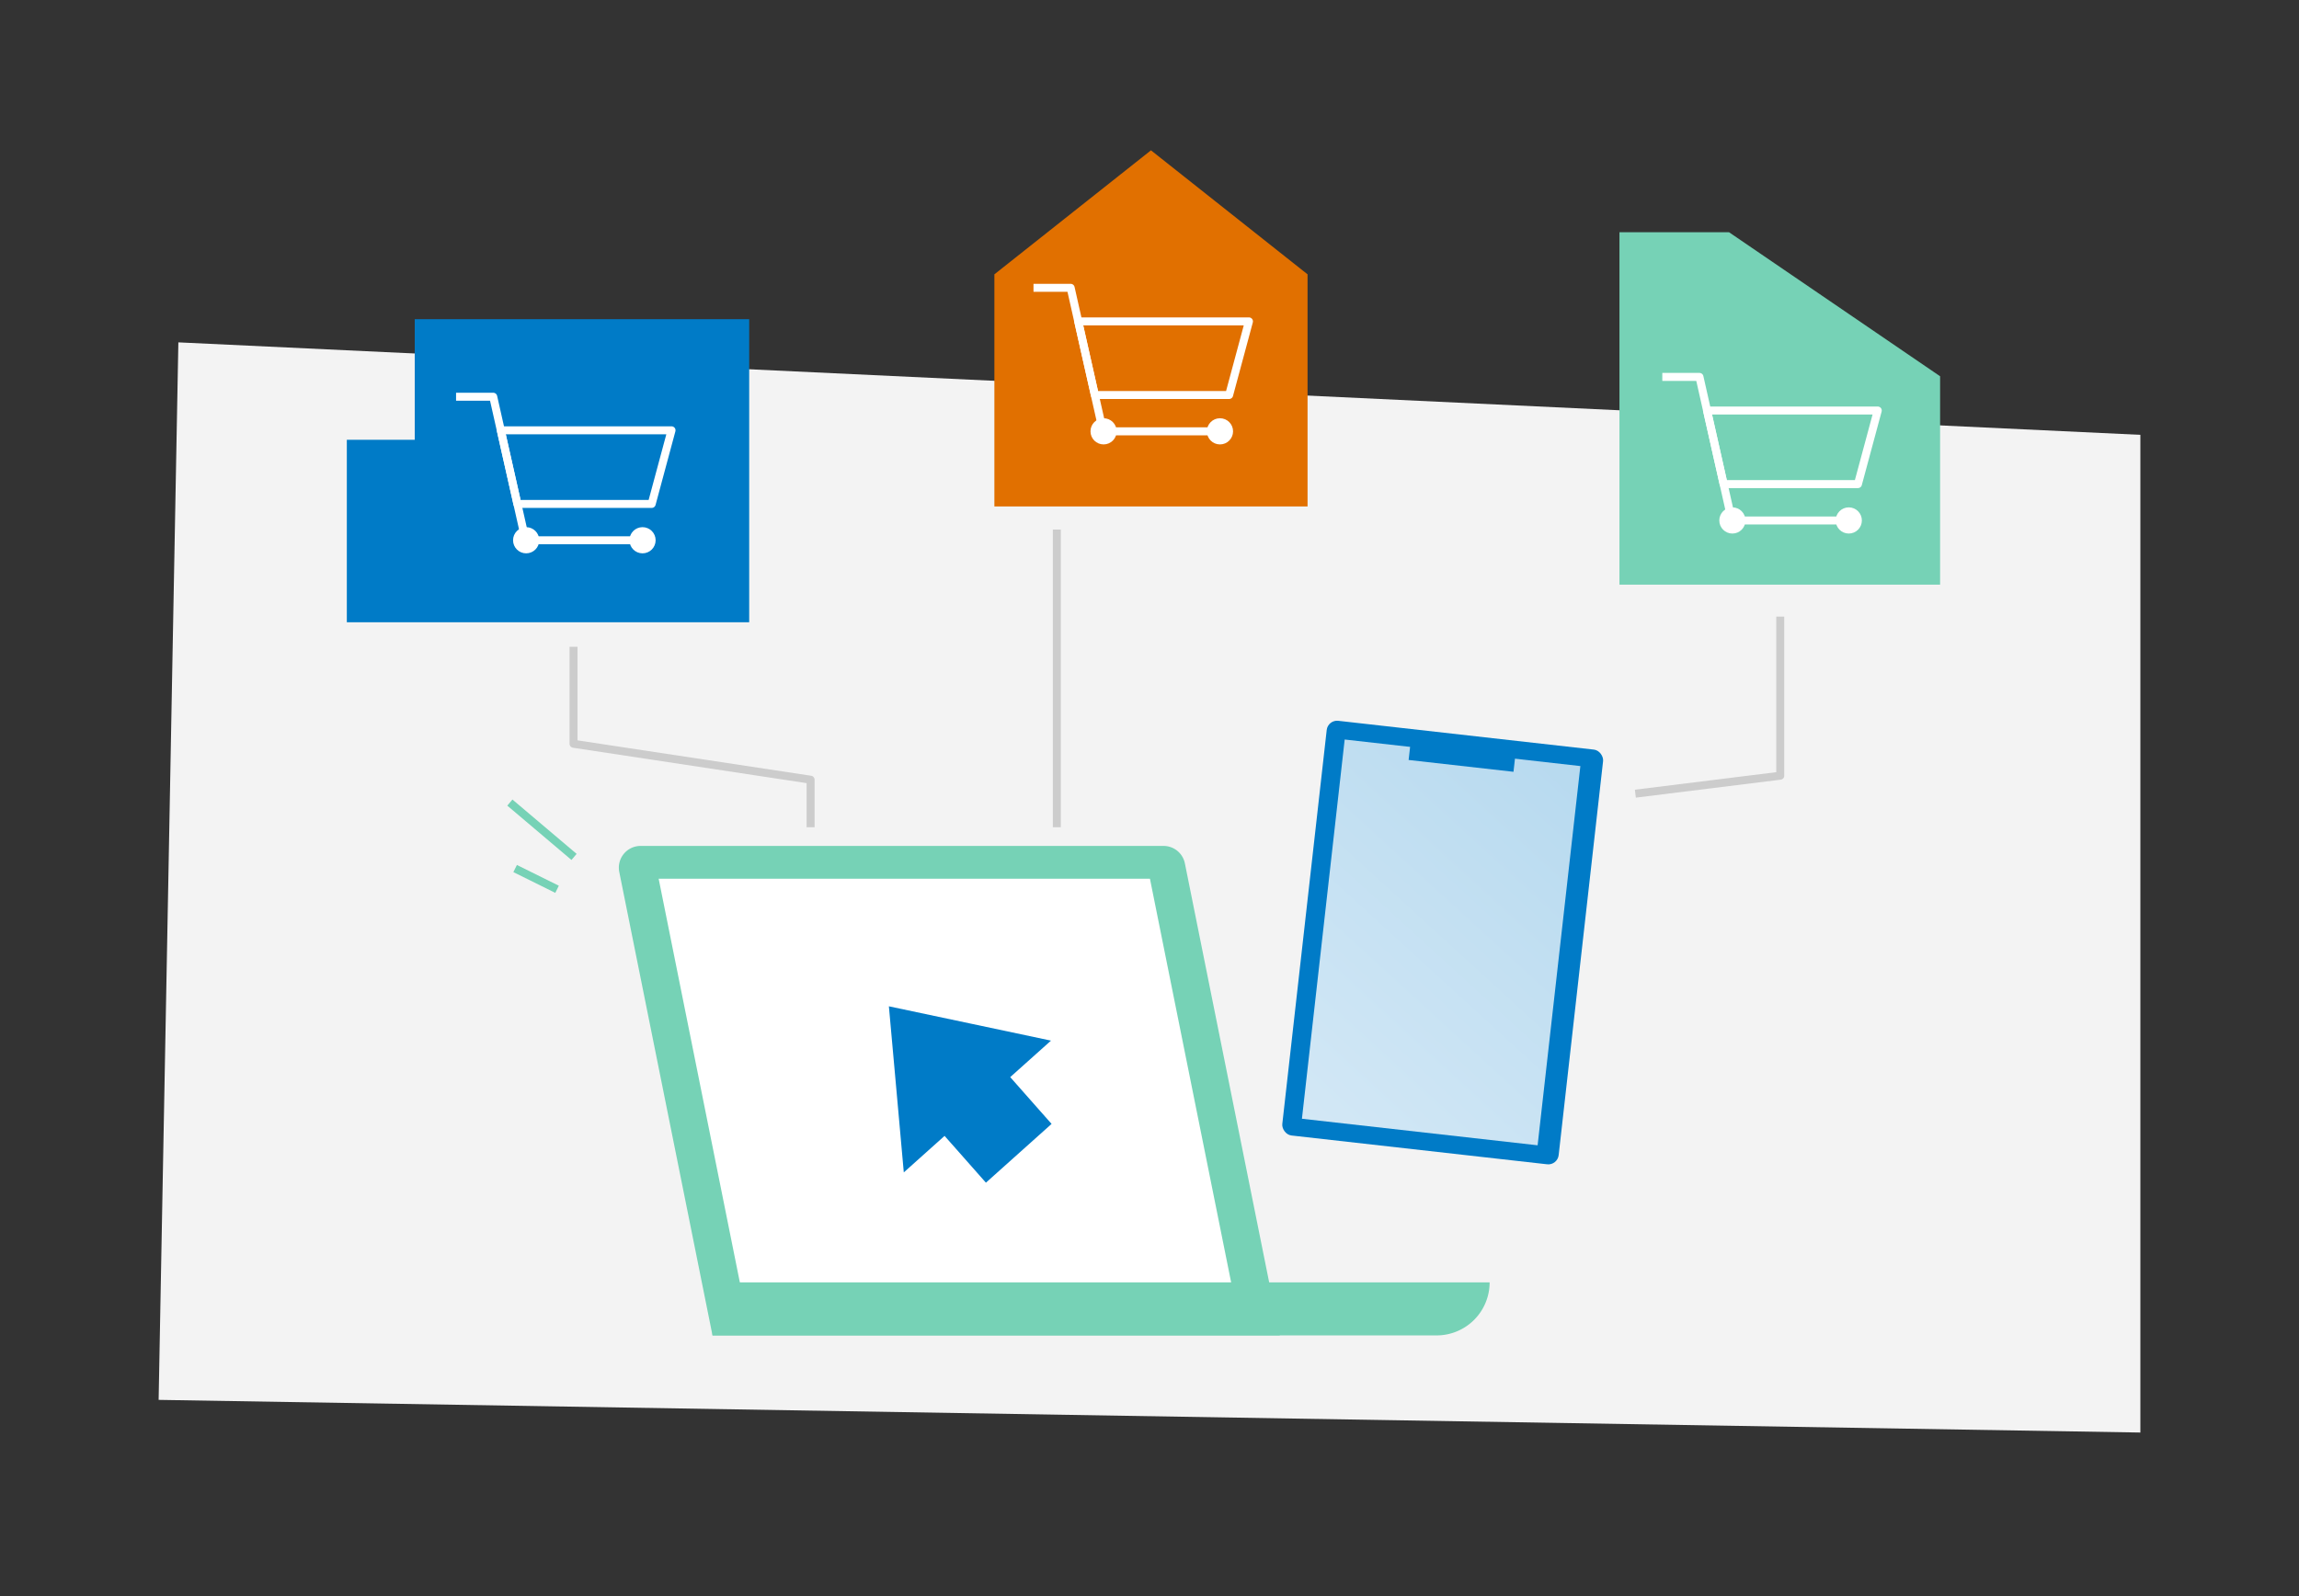 <svg xmlns="http://www.w3.org/2000/svg" xmlns:xlink="http://www.w3.org/1999/xlink" width="720" height="500" viewBox="0 0 720 500">
  <rect x="0" y="0" width="720" height="500" fill="#333333" stroke="none"/>
  <defs>
    <linearGradient id="linear-gradient" x1="347.73" y1="318.76" x2="229.77" y2="481.13" gradientTransform="translate(158.7 -99.37)" gradientUnits="userSpaceOnUse">
      <stop offset="0" stop-color="#b2d7ee"/>
      <stop offset="0.97" stop-color="#d9ebf7"/>
    </linearGradient>
  </defs>
  <g id="Layer_5" data-name="Layer 5">
    <polygon points="55.86 107.25 670.32 136.22 670.32 448.76 49.68 438.53 55.86 107.25" style="fill: #f3f3f3"/>
    <g>
      <path d="M371.08,270.46l29.74,147.87H223.14l-29.2-145.19a6.81,6.81,0,0,1,6.67-8.14h163.8A6.81,6.81,0,0,1,371.08,270.46Z" style="fill: #76d2b6"/>
      <polygon points="360.14 275.28 386.84 408.05 232.98 408.05 206.28 275.28 360.14 275.28" style="fill: #fff"/>
      <path d="M223.14,401.73H466.52a0,0,0,0,1,0,0v0a16.6,16.6,0,0,1-16.6,16.6H223.14a0,0,0,0,1,0,0v-16.6A0,0,0,0,1,223.14,401.73Z" style="fill: #76d2b6"/>
    </g>
    <g>
      <rect x="408.26" y="229.91" width="87.1" height="130.73" rx="3.26" transform="translate(35.92 -48.75) rotate(6.43)" style="fill: #007bc7"/>
      <rect x="414.19" y="235.45" width="74.28" height="119.55" transform="translate(35.91 -48.69) rotate(6.43)" style="fill: url(#linear-gradient)"/>
      <rect x="441.48" y="232.2" width="33.05" height="7.75" transform="translate(29.32 -49.81) rotate(6.43)" style="fill: #007bc7"/>
    </g>
    <line x1="330.98" y1="259.14" x2="330.98" y2="165.89" style="fill: none;stroke: #ccc;stroke-linejoin: round;stroke-width: 2.5px"/>
    <polygon points="311.42 85.94 360.46 47.09 409.5 85.94 409.5 158.65 311.42 158.65 311.42 85.94" style="fill: #e17000"/>
    <g>
      <polygon points="384.94 123.74 342.88 123.74 337.68 100.68 391.15 100.68 384.94 123.74" style="fill: none;stroke: #fff;stroke-linejoin: round;stroke-width: 2.5px"/>
      <circle cx="345.62" cy="135.12" r="4.1" style="fill: #fff"/>
      <circle cx="382.07" cy="135.12" r="4.1" style="fill: #fff"/>
      <polyline points="323.67 90.16 335.31 90.16 345.44 135.12 382.07 135.12" style="fill: none;stroke: #fff;stroke-linejoin: round;stroke-width: 2.5px"/>
    </g>
    <polygon points="129.89 99.99 129.89 137.77 108.62 137.77 108.62 194.93 234.63 194.93 234.63 99.99 129.89 99.99" style="fill: #007bc7"/>
    <g>
      <polygon points="204.1 157.86 162.03 157.86 156.84 134.8 210.31 134.8 204.1 157.86" style="fill: none;stroke: #fff;stroke-linejoin: round;stroke-width: 2.5px"/>
      <circle cx="164.78" cy="169.24" r="4.1" style="fill: #fff"/>
      <circle cx="201.23" cy="169.24" r="4.1" style="fill: #fff"/>
      <polyline points="142.83 124.28 154.47 124.28 164.6 169.24 201.23 169.24" style="fill: none;stroke: #fff;stroke-linejoin: round;stroke-width: 2.5px"/>
    </g>
    <polyline points="557.54 193.18 557.54 243 512.16 248.63" style="fill: none;stroke: #ccc;stroke-linejoin: round;stroke-width: 2.5px"/>
    <polygon points="541.48 72.74 607.6 117.87 607.6 183.15 541.48 183.15 507.18 183.15 507.18 72.74 541.48 72.74" style="fill: #76d2b6"/>
    <g>
      <polygon points="581.87 151.65 539.8 151.65 534.61 128.6 588.08 128.6 581.87 151.65" style="fill: none;stroke: #fff;stroke-linejoin: round;stroke-width: 2.5px"/>
      <circle cx="542.55" cy="163.04" r="4.1" style="fill: #fff"/>
      <circle cx="579" cy="163.04" r="4.1" style="fill: #fff"/>
      <polyline points="520.6 118.07 532.24 118.07 542.37 163.04 579 163.04" style="fill: none;stroke: #fff;stroke-linejoin: round;stroke-width: 2.5px"/>
    </g>
    <polyline points="253.86 259.14 253.86 244.25 179.62 233 179.62 202.62" style="fill: none;stroke: #ccc;stroke-linejoin: round;stroke-width: 2.5px"/>
    <line x1="179.78" y1="268.44" x2="159.68" y2="251.42" style="fill: none;stroke: #76d2b6;stroke-linejoin: round;stroke-width: 2.5px"/>
    <line x1="174.46" y1="278.58" x2="161.33" y2="272.08" style="fill: none;stroke: #76d2b6;stroke-linejoin: round;stroke-width: 2.5px"/>
    <polygon points="329.15 325.99 303.77 320.61 278.38 315.24 280.72 341.25 283.05 367.27 295.82 355.83 308.77 370.49 329.33 352.08 316.38 337.42 329.15 325.99" style="fill: #007bc7"/>
  </g>
</svg>
